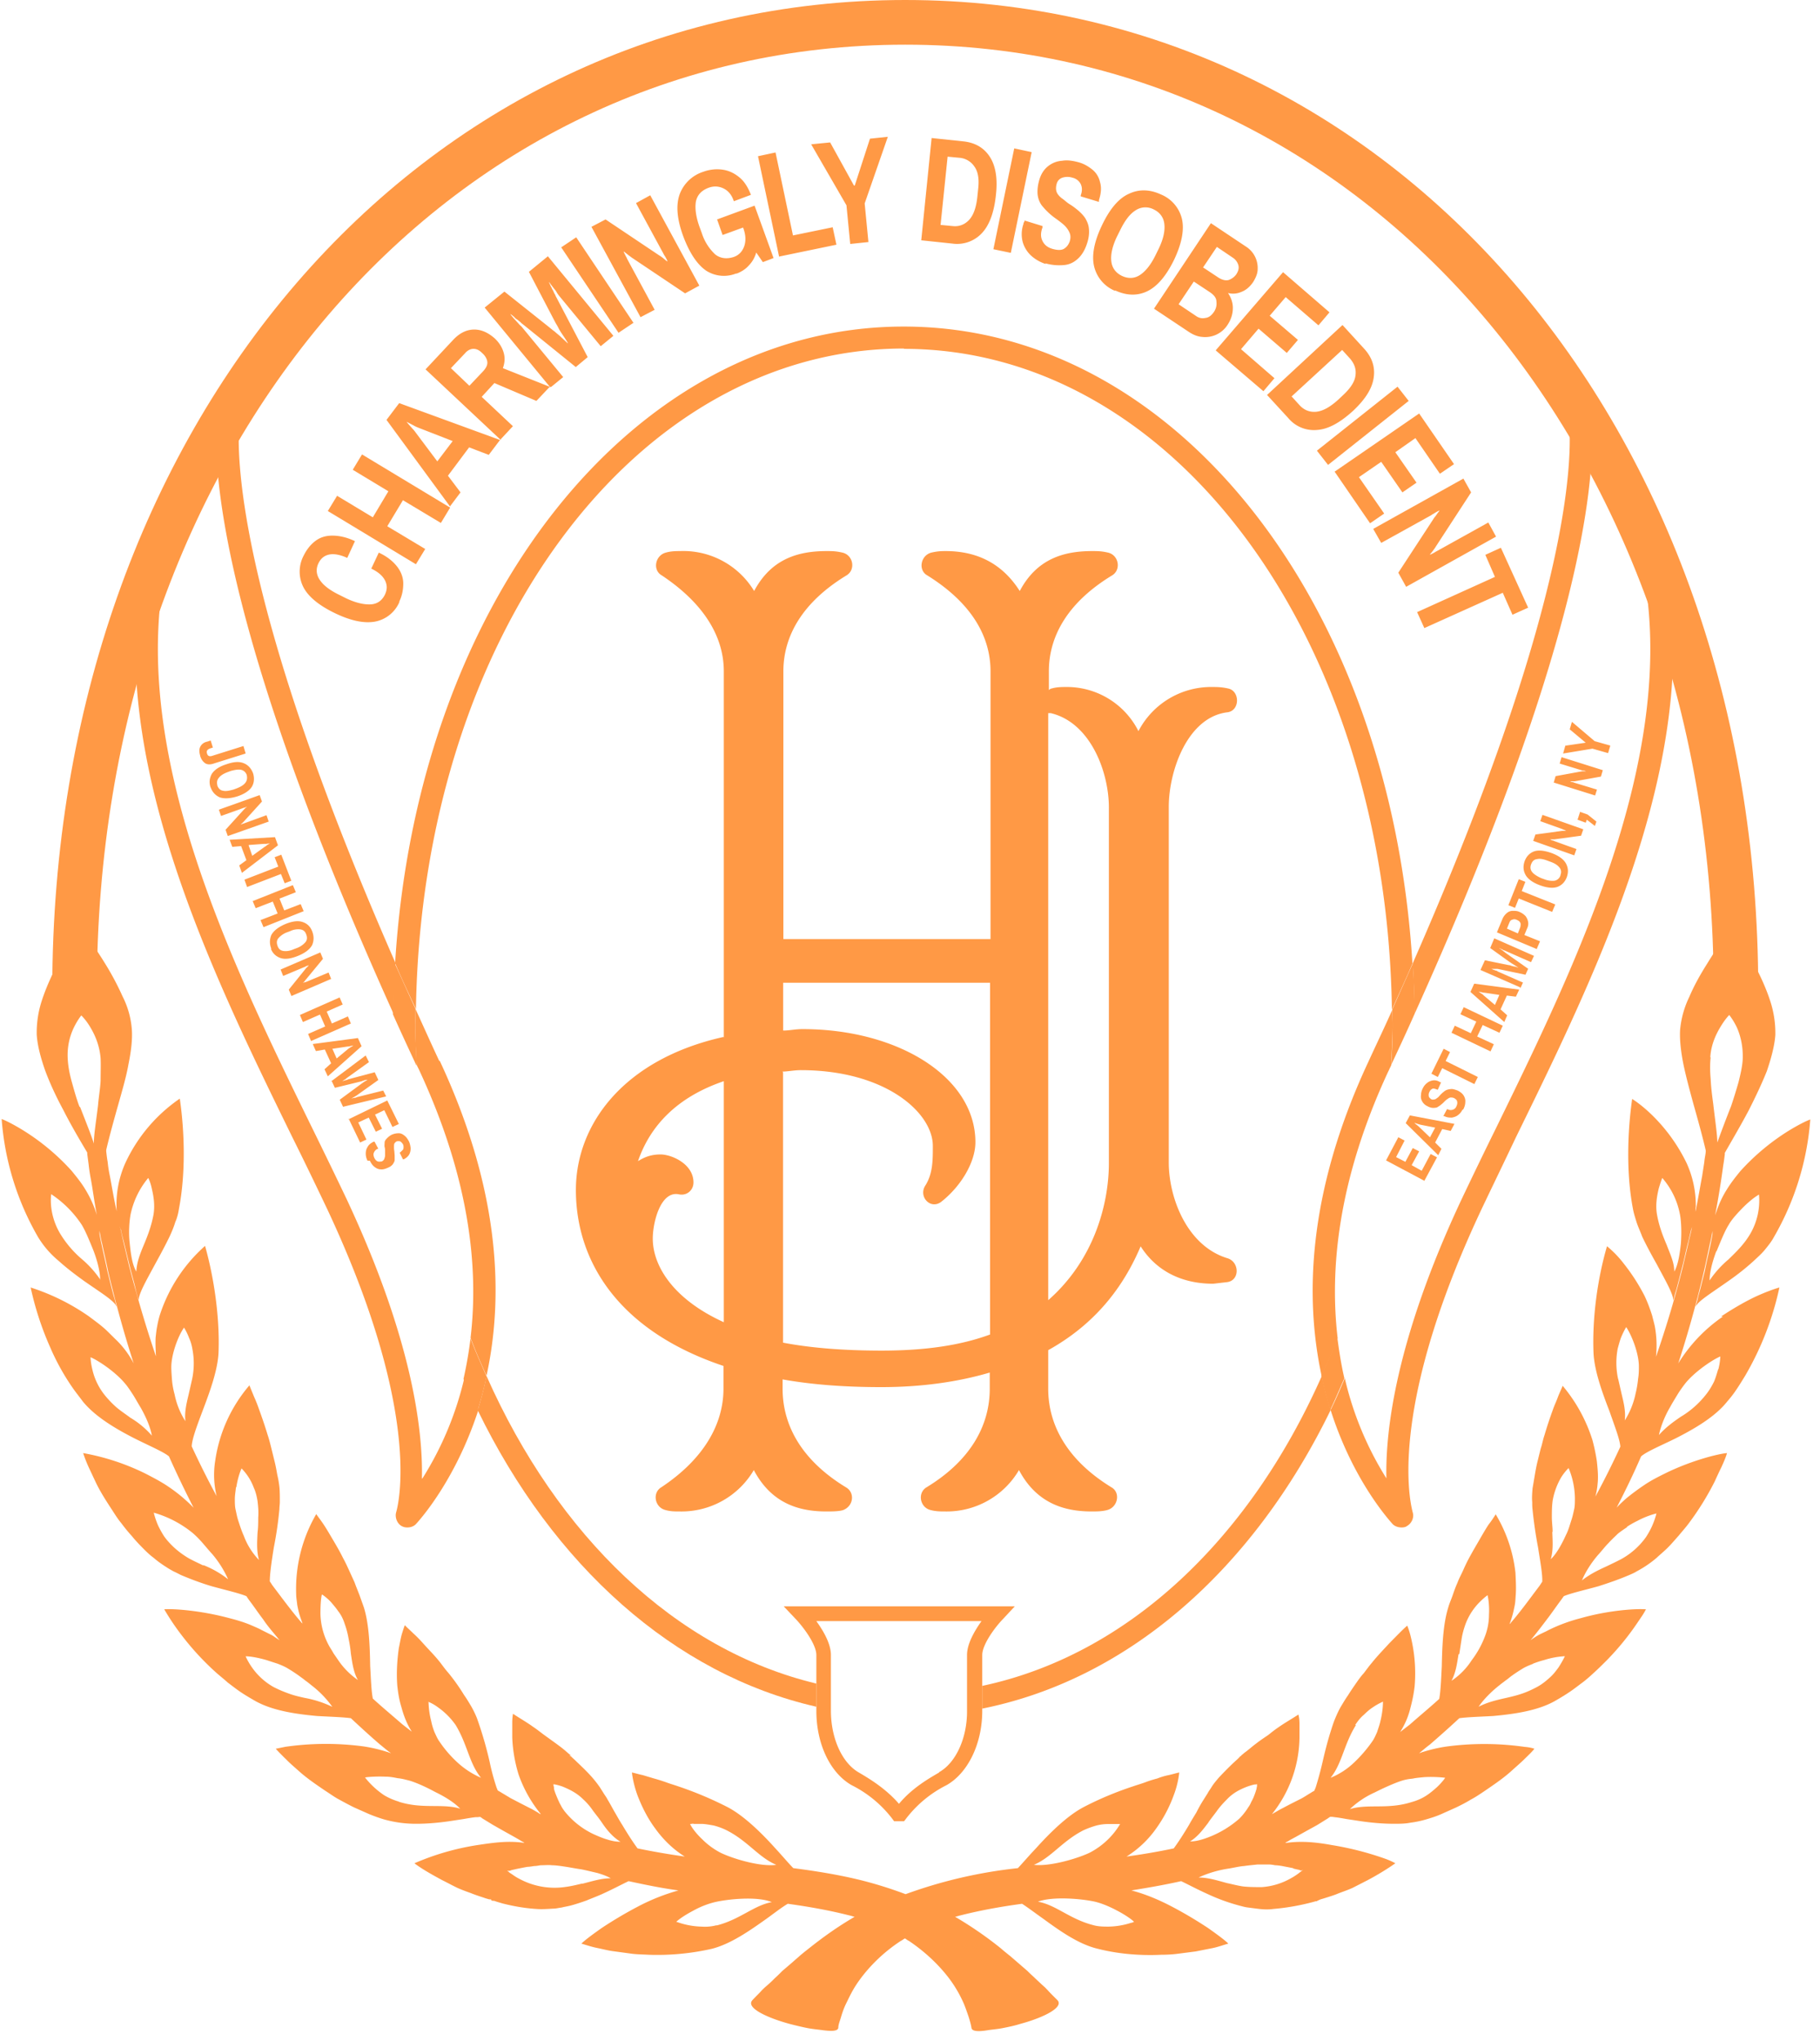 <svg width="165" height="185" viewBox="0 0 165 185" fill="none" xmlns="http://www.w3.org/2000/svg">
  <path fill-rule="evenodd" clip-rule="evenodd" d="M156.2 119.33a14.15 14.15 0 0 0-4.05 4.25 102.3 102.3 0 0 0 2.33-8.36c.2-.87.37-1.72.54-2.5.1-.4.17-.77.23-1.14v.3s-.06.4-.2 1.05c-.13.6-.33 1.45-.5 2.3-.2.8-.4 1.64-.58 2.25-.06.3-.13.57-.2.74l-.06.27c.13-.5 1.44-1.28 2.96-2.36.78-.54 1.55-1.14 2.3-1.82.36-.34.74-.67 1.04-1.04.3-.37.6-.74.8-1.12a25.02 25.02 0 0 0 3.31-10.68c-.37.13-1.11.5-1.99 1.04a20.53 20.53 0 0 0-4.35 3.64c-.44.54-.87 1.08-1.24 1.69-.38.6-.68 1.25-.91 1.92l-.14.4a80.75 80.75 0 0 0 .74-4.55c.07-.37.1-.7.14-.97v-.14c.67-1.18 1.45-2.5 2.16-3.84.6-1.18 1.18-2.4 1.65-3.57.4-1.18.7-2.3.77-3.27a9.3 9.3 0 0 0-.5-3.2c-.37-1.12-.88-2.2-1.39-3.18-1.04-1.92-2.12-3.3-2.12-3.3s-1.08 1.42-2.19 3.24c-.57.9-1.15 1.92-1.59 2.96a8.62 8.62 0 0 0-.84 2.97c-.06.91.07 2.02.3 3.17.24 1.15.58 2.4.92 3.64.4 1.42.8 2.86 1.1 4.15v.13c-.02.27-.1.57-.13.94l-.2 1.29c-.17.87-.34 1.95-.6 3.2 0-.14 0-.3.03-.44a9.25 9.25 0 0 0-.84-3.98 15.6 15.6 0 0 0-3.24-4.45c-.74-.7-1.35-1.14-1.69-1.35-.43 3.04-.54 6.75.07 9.95.07.4.2.8.34 1.25.13.4.34.84.5 1.28.4.84.88 1.72 1.32 2.5.84 1.58 1.62 2.9 1.48 3.4 0 0 0-.1.07-.27.03-.17.1-.44.2-.75.17-.6.37-1.41.58-2.22.2-.8.37-1.62.53-2.22l.24-1.02.1-.3c-.07.37-.17.78-.27 1.18-.17.78-.37 1.58-.57 2.46a97.8 97.8 0 0 1-2.43 8.13 9.68 9.68 0 0 0-.1-2.73c-.07-.34-.17-.68-.24-.98-.2-.64-.43-1.25-.7-1.82a17.65 17.65 0 0 0-1.9-2.94 9.41 9.41 0 0 0-1.5-1.55c-.85 2.9-1.36 6.5-1.22 9.75.1 1.61.8 3.54 1.45 5.22.47 1.35.94 2.56.98 3.2a79.9 79.9 0 0 1-2.26 4.52c.1-.4.17-.78.2-1.18.07-.67 0-1.35-.07-2.02-.1-.68-.24-1.32-.4-1.92a14.32 14.32 0 0 0-2.7-4.92c-.13.33-.3.67-.44 1.04-.13.37-.3.7-.44 1.11a37.5 37.5 0 0 0-.77 2.33c-.14.4-.2.8-.34 1.21l-.3 1.21c-.1.41-.17.81-.24 1.22l-.2 1.18c-.03.4-.07.8-.03 1.25 0 .23 0 .43.03.67a39.4 39.4 0 0 0 .5 3.44c.2 1.28.41 2.43.38 3.1-.1.13-.17.27-.27.4-.85 1.12-1.66 2.26-2.6 3.34 0 .04-.07.07-.1.1.1-.23.17-.47.24-.7.1-.34.16-.64.23-.98.07-.34.07-.68.1-1.01.04-.68 0-1.32-.03-1.96a13.05 13.05 0 0 0-1.79-5.3c-.2.31-.4.62-.64.92-.2.3-.4.64-.6.98-.38.67-.81 1.38-1.19 2.09-.2.37-.37.74-.53 1.1-.17.38-.38.75-.51 1.12-.17.37-.3.74-.44 1.15-.13.37-.3.74-.4 1.11-.47 1.52-.54 3.5-.58 5.33-.06 1.18-.1 2.22-.23 2.93-.88.8-1.79 1.55-2.66 2.32l-.88.68.2-.34a7.1 7.1 0 0 0 .74-1.89c.17-.64.3-1.28.37-1.92a13.93 13.93 0 0 0-.4-4.68c-.1-.37-.2-.64-.27-.81-.27.23-.54.5-.81.77l-.8.81c-.52.57-1.09 1.15-1.6 1.79-.26.3-.5.64-.73.94-.28.3-.51.64-.75.98-.23.34-.47.68-.67 1.01-.24.34-.44.68-.64 1.01-.2.34-.37.71-.54 1.12-.17.4-.3.84-.44 1.28-.27.87-.5 1.78-.7 2.66a32.04 32.04 0 0 1-.61 2.26c-.04.13-.1.23-.14.34-.1.06-.2.1-.27.16-.3.17-.6.38-.9.54l-.99.5-.97.51-.47.27-.24.14h-.07.07a11.31 11.31 0 0 0 2.5-6.91v-1.28c0-.37-.04-.64-.1-.84-.61.4-1.22.74-1.83 1.17-.3.2-.6.44-.9.68-.35.24-.75.5-1.09.77-.37.27-.7.58-1.08.85l-.27.23-.13.1.13-.06h-.06s-.27.3-.4.4c-.55.5-1.05 1.01-1.56 1.55-.23.27-.5.58-.7.91-.1.17-.24.34-.34.54l-.34.54c-.24.37-.47.78-.67 1.18-.24.4-.48.78-.68 1.15-.5.84-.98 1.58-1.38 2.12-1.42.3-2.83.54-4.28.74a9.34 9.34 0 0 0 2.7-2.56 12.38 12.38 0 0 0 1.58-3 8.3 8.3 0 0 0 .5-2.06c-.33.07-.64.17-.97.24a5.8 5.8 0 0 0-1.01.3c-.38.1-.71.2-1.08.34-.37.14-.74.24-1.11.37-1.52.5-3.1 1.15-4.56 1.92-1.45.78-3 2.3-4.24 3.68-.64.67-1.18 1.31-1.66 1.82a42.92 42.92 0 0 0-10.18 2.36 37.12 37.12 0 0 0-4.1-1.28c-1.96-.48-3.99-.81-6.08-1.08-.47-.48-1-1.12-1.65-1.82-1.25-1.39-2.8-2.9-4.25-3.68a32.74 32.74 0 0 0-4.55-1.92c-.37-.13-.74-.23-1.1-.37-.38-.13-.72-.24-1.09-.34l-1-.3c-.35-.07-.65-.17-.99-.24.04.37.17 1.15.5 2.06.35.91.85 1.99 1.6 3 .7.98 1.61 1.89 2.69 2.56-1.42-.2-2.83-.44-4.28-.74-.4-.54-.88-1.28-1.38-2.12-.24-.37-.44-.74-.68-1.15-.23-.4-.44-.8-.67-1.18-.1-.2-.24-.37-.34-.54l-.34-.54a10.6 10.6 0 0 0-.7-.9c-.48-.55-1.02-1.05-1.55-1.56l-.4-.37h-.08v-.07l.14.07-.14-.14-.27-.23c-.33-.3-.7-.57-1.07-.84l-1.08-.78c-.3-.23-.61-.47-.91-.67-.61-.44-1.22-.78-1.82-1.18-.04.2-.07.47-.07.84v1.28c.03.98.2 2.16.57 3.37a11.8 11.8 0 0 0 2.02 3.6h-.06l-.24-.16-.47-.27-.98-.5-.98-.51-.9-.54c-.1-.07-.2-.1-.28-.17-.03-.1-.1-.23-.13-.34a20.78 20.78 0 0 1-.6-2.25 34.16 34.16 0 0 0-1.15-3.95 8.5 8.5 0 0 0-.54-1.11c-.2-.34-.4-.67-.64-1.01a17.56 17.56 0 0 0-1.42-2c-.27-.3-.5-.63-.74-.94-.5-.64-1.08-1.2-1.59-1.78-.27-.3-.54-.58-.8-.81-.27-.27-.54-.5-.81-.78-.07.17-.17.48-.27.81-.1.34-.17.78-.27 1.25-.14.98-.24 2.2-.14 3.44.07.64.17 1.28.37 1.92.17.64.4 1.28.74 1.89l.2.34-.87-.68c-.88-.77-1.79-1.52-2.66-2.32-.14-.71-.17-1.76-.24-2.94-.03-1.82-.1-3.8-.57-5.32l-.4-1.12c-.14-.37-.31-.77-.44-1.14l-.51-1.12c-.17-.37-.34-.74-.54-1.1-.37-.75-.78-1.42-1.18-2.1-.2-.34-.4-.67-.6-.97-.2-.3-.44-.61-.65-.91a13.48 13.48 0 0 0-1.82 7.24c0 .34.07.68.1 1.01.07.34.14.68.24.98.07.24.17.47.24.7 0-.02-.07-.06-.1-.1-.92-1.07-1.76-2.22-2.6-3.33-.1-.13-.17-.27-.27-.4 0-.71.17-1.86.37-3.1a33.77 33.77 0 0 0 .5-3.44c0-.24.04-.44.04-.68 0-.44 0-.87-.03-1.25-.04-.4-.1-.77-.2-1.18-.07-.4-.14-.8-.24-1.2l-.3-1.22c-.1-.4-.2-.81-.34-1.22-.24-.8-.5-1.55-.78-2.32-.13-.37-.27-.74-.44-1.11l-.43-1.05a13.43 13.43 0 0 0-3.1 6.84 8.14 8.14 0 0 0 .13 3.2 80.7 80.7 0 0 1-2.26-4.51c.03-.67.47-1.85.98-3.2.64-1.69 1.35-3.61 1.45-5.23.13-3.2-.4-6.84-1.22-9.74a14.23 14.23 0 0 0-4.11 6.3c-.1.34-.17.64-.23.98-.07.34-.1.68-.14 1.01-.03.58 0 1.15.03 1.72-1-2.93-1.78-5.7-2.42-8.12l-.58-2.46c-.1-.4-.16-.78-.27-1.18 0 .1.07.2.1.3 0 0 .07.4.24 1.01l.54 2.23c.2.8.44 1.61.57 2.22.07.3.14.54.2.74.07.17.07.27.07.27-.13-.5.64-1.82 1.49-3.4.43-.78.9-1.65 1.31-2.5.2-.44.37-.84.5-1.28.18-.4.28-.84.34-1.24.61-3.2.51-6.92.07-9.95a14.43 14.43 0 0 0-4.92 5.8 9.18 9.18 0 0 0-.8 4.41c-.28-1.24-.45-2.32-.62-3.2a11 11 0 0 1-.2-1.28c-.07-.37-.1-.7-.13-.94v-.14c.3-1.28.7-2.73 1.1-4.14.35-1.25.72-2.5.92-3.64.24-1.18.37-2.26.3-3.17a7.92 7.92 0 0 0-.84-2.97 25.05 25.05 0 0 0-1.58-2.97c-1.12-1.82-2.2-3.23-2.2-3.23s-1.07 1.38-2.12 3.3c-.5.94-1.01 2.06-1.38 3.17a9.3 9.3 0 0 0-.5 3.2c.06.98.36 2.1.77 3.27.44 1.18 1.01 2.4 1.65 3.58.7 1.38 1.48 2.7 2.16 3.84v.13l.13.98c.04.37.1.81.2 1.32.17.9.3 1.98.54 3.23a10.03 10.03 0 0 0-1.05-2.33c-.36-.6-.8-1.14-1.24-1.68a20.37 20.37 0 0 0-4.35-3.64c-.87-.54-1.61-.91-1.99-1.05a25.03 25.03 0 0 0 3.3 10.7 8.54 8.54 0 0 0 1.86 2.15c.74.67 1.55 1.28 2.3 1.82 1.54 1.08 2.83 1.85 2.96 2.36 0 0 0-.1-.07-.27-.03-.17-.1-.44-.2-.74-.17-.61-.37-1.45-.57-2.26-.17-.84-.37-1.65-.5-2.3-.14-.6-.21-1.04-.21-1.04v-.3c.07.37.13.77.24 1.18.16.77.37 1.62.54 2.5.6 2.49 1.34 5.32 2.32 8.35a8.37 8.37 0 0 0-1.68-2.22l-.75-.74c-.5-.48-1.07-.88-1.61-1.29a19.76 19.76 0 0 0-5.3-2.63c.37 1.72.95 3.58 1.76 5.4a20.95 20.95 0 0 0 2.12 3.8c.27.38.57.75.84 1.12 1.15 1.42 3.07 2.53 4.72 3.37 1.42.71 2.63 1.22 3.1 1.62a95.96 95.96 0 0 0 2.23 4.65 14.37 14.37 0 0 0-2.56-2.09c-.58-.37-1.22-.7-1.82-1.01a21.07 21.07 0 0 0-5.63-1.85c.13.4.3.84.5 1.28l.6 1.28c.41.88.95 1.72 1.5 2.56.26.4.53.84.84 1.21.3.4.6.78.94 1.15.3.37.64.74.98 1.08.33.34.67.67 1.04.94.34.3.74.58 1.15.84.2.14.4.24.64.38.23.1.47.23.67.33.95.4 1.89.75 2.8 1.02 1.35.37 2.5.63 3.14.9l.23.34c.44.57.84 1.18 1.28 1.75.4.61.88 1.15 1.35 1.72.03.07.1.1.14.17-.24-.13-.44-.3-.68-.44l-.94-.47c-.3-.17-.64-.3-.95-.44-.64-.27-1.31-.47-1.98-.64-2.6-.7-5.1-.87-5.9-.8a22.67 22.67 0 0 0 1.58 2.35 24.6 24.6 0 0 0 3.03 3.3c.37.34.78.65 1.15.99.4.3.78.6 1.18.87.4.27.8.5 1.21.74 1.62.95 3.85 1.25 5.7 1.42 1.25.07 2.36.1 3.07.2.87.81 1.75 1.62 2.66 2.4.34.27.64.54.98.77-.14-.03-.27-.1-.4-.13a13.9 13.9 0 0 0-2.06-.48 25.87 25.87 0 0 0-7.11.03l-.88.18c.3.33.64.67.98 1 .33.34.7.65 1.08.99.74.67 1.58 1.24 2.42 1.81.44.28.84.58 1.28.81.44.24.88.48 1.35.71l1.35.6c.44.18.91.35 1.35.48a10.65 10.65 0 0 0 2.93.4c1.01 0 2.06-.1 2.97-.23l1.31-.2c.4-.07.81-.14 1.11-.17.14 0 .27 0 .38-.03.06.03.13.06.2.13l.98.6.97.55.95.53.47.27.23.14.14.07.1.06h-.1c-1.45-.2-2.76 0-4.11.2a23.25 23.25 0 0 0-5.77 1.66c.71.54 1.62 1.04 2.5 1.52.47.23.9.47 1.38.7.44.2.84.34 1.28.5.44.18.88.31 1.28.45l.34.1h.17v.07l.13.06h.14c.27.1.54.17.77.24 1.05.27 2.1.44 3.07.5.5.04 1.01 0 1.52-.03.27 0 .5-.07.77-.1.27-.07.5-.1.78-.17.5-.13 1-.3 1.48-.47.47-.2.94-.37 1.38-.57.98-.44 1.79-.88 2.43-1.18 1.52.33 3.03.64 4.52.84a18.5 18.5 0 0 0-3.71 1.48 37.48 37.48 0 0 0-3.24 1.92c-.87.61-1.55 1.12-1.85 1.42.47.14.94.3 1.45.4.5.1 1 .24 1.52.3l1.55.21c.5.07 1.04.07 1.55.1a22.3 22.3 0 0 0 5.76-.54c1.72-.44 3.44-1.65 4.92-2.7.74-.53 1.38-1.04 1.96-1.38 1.95.27 3.84.61 5.56 1.05.17.03.34.1.5.13-1.68.98-3 1.96-4.1 2.83-.34.27-.65.51-.92.75l-.8.7-.75.64c-.23.24-.44.44-.67.65-.2.2-.4.4-.6.57l-.31.27-.24.23c-.3.34-.6.61-.87.91-.65.68 1.28 1.59 3.37 2.16.54.14 1.08.27 1.58.37.5.1 1.01.14 1.42.2.8.1 1.38.1 1.41-.23 0-.27.14-.6.24-.94.1-.34.23-.75.44-1.19.2-.4.4-.84.67-1.31.27-.47.6-.94 1.01-1.45a14.5 14.5 0 0 1 3.3-2.97c.14-.06.24-.16.38-.23.13.07.23.17.37.23 1.41.95 2.5 2 3.3 2.97a11.34 11.34 0 0 1 1.69 2.76c.16.4.3.81.43 1.19.1.33.2.67.24.94.03.34.6.37 1.42.24.4-.07.9-.1 1.41-.2.5-.1 1.05-.21 1.59-.38 2.12-.57 4-1.51 3.37-2.16-.27-.27-.58-.57-.88-.9l-.23-.24-.3-.27-.61-.57c-.2-.2-.44-.4-.68-.65l-.74-.64-.81-.7c-.3-.24-.6-.48-.91-.75a34.2 34.2 0 0 0-4.11-2.83c.17-.03.33-.1.5-.13 1.72-.44 3.58-.78 5.57-1.05.53.34 1.2.85 1.95 1.38 1.48 1.08 3.2 2.3 4.92 2.7 1.72.44 3.71.64 5.77.54.5 0 1.04-.03 1.55-.1l1.55-.2 1.52-.3c.5-.1.97-.28 1.44-.41-.3-.3-.97-.8-1.85-1.42-.91-.6-2.02-1.28-3.24-1.92-1.14-.6-2.39-1.14-3.7-1.48 1.48-.24 3-.5 4.51-.84.64.3 1.45.74 2.43 1.18a17.33 17.33 0 0 0 2.87 1.04c.27.07.5.14.77.17l.78.1c.5.07 1.04.1 1.51.03a20.7 20.7 0 0 0 3.85-.7h.1l.03-.04s-.13.07.14-.06l.16-.07.34-.1c.44-.14.88-.27 1.28-.44.44-.17.84-.3 1.28-.5l1.39-.71c.9-.48 1.78-1.02 2.49-1.52-.17-.1-.47-.24-.8-.37a27.7 27.7 0 0 0-4.95-1.28c-1.33-.24-2.68-.4-4.13-.2h-.1l.1-.07.14-.07.23-.14.48-.26.97-.54.98-.54.98-.61s.13-.1.2-.13c.14 0 .24 0 .37.03.34.03.71.1 1.11.17l1.32.2c.9.13 1.95.23 2.97.23.5 0 1 0 1.51-.1.47-.06.95-.16 1.42-.3.44-.13.9-.27 1.35-.47l1.34-.6c.44-.21.91-.45 1.35-.72.44-.23.88-.53 1.28-.8.85-.58 1.69-1.15 2.43-1.82.37-.34.74-.65 1.08-.98.34-.34.68-.64.98-1.01-.2-.07-.5-.14-.88-.17a25.87 25.87 0 0 0-7.11-.03c-.68.1-1.38.26-2.06.47-.13.03-.27.1-.4.13.34-.27.64-.54.97-.78.92-.8 1.8-1.58 2.67-2.39.7-.1 1.78-.13 3.07-.2 1.85-.17 4.1-.47 5.7-1.42.4-.23.8-.47 1.2-.74.41-.27.78-.57 1.19-.87.4-.3.77-.64 1.14-.98.37-.34.74-.71 1.08-1.05a24.1 24.1 0 0 0 2.8-3.44c.27-.4.54-.77.74-1.17-.8-.07-3.3.06-5.9.8a15 15 0 0 0-2.93 1.08c-.3.17-.64.3-.94.47-.24.14-.44.27-.68.44.03-.06.1-.1.14-.17.47-.57.9-1.14 1.34-1.72.44-.57.85-1.18 1.28-1.75l.24-.34c.64-.27 1.79-.53 3.14-.9.87-.28 1.85-.61 2.8-1.02.23-.1.47-.2.67-.33a10.06 10.06 0 0 0 1.79-1.21c.33-.31.7-.61 1.04-.95.34-.34.64-.7.98-1.08.3-.37.64-.74.94-1.15a25.33 25.33 0 0 0 2.33-3.77c.2-.44.4-.88.6-1.28.2-.44.38-.84.51-1.28-.78.06-3.24.67-5.63 1.85-.6.3-1.21.6-1.82 1.01-.6.4-1.15.81-1.69 1.25-.3.27-.6.54-.87.84.8-1.55 1.55-3.1 2.22-4.65.5-.44 1.72-.94 3.1-1.62 1.66-.84 3.61-1.95 4.72-3.37.3-.34.58-.7.85-1.11.27-.4.5-.78.77-1.22a27.16 27.16 0 0 0 3.1-7.99c-.37.1-1.18.38-2.12.81-.94.44-2.06 1.08-3.17 1.82m-.4-5.93c.37-.9.74-1.82 1.08-2.36.3-.54.84-1.11 1.34-1.62.5-.5 1.05-.94 1.42-1.14a6.03 6.03 0 0 1-.8 3.57c-.58.98-1.3 1.65-1.96 2.3a9.23 9.23 0 0 0-1.72 1.91c0-.74.26-1.71.6-2.63l.04-.03Zm-.58-17.53c.07-1.21.54-2.16.95-2.83.4-.67.77-1.04.77-1.04s.34.4.68 1.1c.33.72.6 1.76.54 2.97-.04.61-.2 1.32-.38 2.03-.2.7-.43 1.45-.67 2.16a118.5 118.5 0 0 0-1.25 3.3c0-.71-.2-2.02-.37-3.5-.1-.75-.2-1.5-.23-2.23-.07-.74-.07-1.42 0-2.03l-.04.07Zm-2.66 16.82c-.1.95-.24 1.92-.6 2.57 0-.85-.38-1.59-.68-2.4-.34-.8-.68-1.65-.88-2.73-.17-.9 0-1.75.14-2.36.17-.6.33-1 .33-1a7 7 0 0 1 1.62 3.4c.1.6.14 1.55.07 2.49v.03Zm-140.57-2.52a7.58 7.58 0 0 1 1.62-3.4s.2.36.33 1c.14.6.3 1.45.14 2.36-.2 1.05-.54 1.92-.88 2.73-.34.81-.64 1.59-.67 2.4-.37-.61-.5-1.59-.6-2.57-.11-.94-.04-1.92.06-2.5v-.02Zm-2.7 5.86a9.22 9.22 0 0 0-1.72-1.92 9.56 9.56 0 0 1-1.95-2.3 6.04 6.04 0 0 1-.81-2.42c-.07-.67 0-1.15 0-1.15A9.84 9.84 0 0 1 7.4 111c.34.55.71 1.46 1.08 2.37.34.9.6 1.89.6 2.63l.04.03ZM7.2 100.3c-.27-.71-.47-1.45-.67-2.16-.2-.7-.34-1.41-.38-2.02-.1-1.25.2-2.26.54-2.97.34-.7.68-1.11.68-1.11s.4.37.8 1.04c.41.68.85 1.62.95 2.84.03.6 0 1.28 0 2.02-.03.7-.17 1.48-.23 2.22-.17 1.45-.4 2.8-.38 3.5-.2-.67-.7-1.91-1.24-3.3l-.07-.06Zm9.47 20.02s.24.34.47.95c.14.3.24.64.3 1a6.9 6.9 0 0 1-.03 2.77l-.3 1.32c-.2.84-.4 1.65-.3 2.46a7.01 7.01 0 0 1-.98-2.43 7.1 7.1 0 0 1-.24-1.35c-.03-.44-.06-.8-.06-1.11 0-1.21.64-2.87 1.14-3.57v-.04Zm-4.92 8.13c-.37-.27-.77-.54-1.15-.85a9.11 9.11 0 0 1-1.1-1.14 5.71 5.71 0 0 1-1.12-2.3c-.17-.67-.17-1.14-.17-1.14.84.37 2.33 1.41 3.14 2.4.2.23.43.57.67.94.24.37.47.8.74 1.24.5.88.88 1.79 1.01 2.53a8 8 0 0 0-1.99-1.65l-.03-.03Zm9.68 6.33c.1-.67.3-1.31.47-1.68a4.96 4.96 0 0 1 1.11 1.75c.17.37.27.78.34 1.22.06.5.1 1 .06 1.48 0 .47 0 .9-.06 1.35-.04.84-.1 1.68.13 2.5a6.28 6.28 0 0 1-1.38-2.2c-.2-.44-.34-.88-.47-1.28-.14-.4-.2-.78-.27-1.08-.07-.3-.07-.64-.07-.98 0-.33.07-.7.1-1.04l.04-.04Zm-3 7.12c-.4-.2-.85-.4-1.29-.64a7.91 7.91 0 0 1-1.31-.95c-.37-.34-.7-.7-.94-1.04a8.28 8.28 0 0 1-.58-1.05c-.27-.64-.37-1.11-.37-1.11a9.86 9.86 0 0 1 3.5 1.82c.24.2.55.5.85.84.3.34.6.71.94 1.08a9.44 9.44 0 0 1 1.45 2.3 8.73 8.73 0 0 0-2.25-1.29v.04Zm10.82 2.66s.37.24.77.67c.2.24.44.51.64.81.24.3.44.68.58 1.12a8 8 0 0 1 .37 1.41c.1.47.16.88.2 1.32.13.84.23 1.68.64 2.39a6.83 6.83 0 0 1-1.82-1.85l-.4-.58c-.1-.2-.24-.4-.34-.57a6.32 6.32 0 0 1-.84-3c0-.67.03-1.35.13-1.75l.07.03Zm-1.62 9.34c-.44-.1-.91-.2-1.38-.37-.48-.17-.98-.37-1.49-.64a5.94 5.94 0 0 1-1.92-1.76c-.4-.57-.57-1-.57-1 .47 0 1.14.13 1.85.33l1.05.34c.33.13.67.27.94.44.27.16.6.37.98.64.17.13.37.26.57.43.2.14.4.3.57.44a9.2 9.2 0 0 1 1.9 1.96 9.8 9.8 0 0 0-2.5-.81Zm11.16.34s.4.13.9.5a6.6 6.6 0 0 1 1.62 1.62c1.08 1.78 1.22 3.47 2.3 4.78a7.65 7.65 0 0 1-2.16-1.41 10.6 10.6 0 0 1-1.62-1.89c-.17-.23-.3-.54-.44-.84a5.77 5.77 0 0 1-.3-1.01 7.64 7.64 0 0 1-.24-1.75h-.06Zm-2.63 9.06a5.76 5.76 0 0 1-1.32-.57 7.52 7.52 0 0 1-1.75-1.62c.44-.07 1.15-.1 1.89-.07.37 0 .74.07 1.08.14.37.03.7.13 1 .2.61.17 1.52.57 2.4 1.05.91.44 1.75.97 2.26 1.51-1.65-.5-3.4.07-5.6-.64h.04Zm14.05-1.55-.1-.03h.07a4.63 4.63 0 0 1 .88.24c.54.23 1.21.53 1.82 1.14.37.34.64.67.9 1.05.28.37.55.7.78 1.04.47.7.98 1.31 1.69 1.75-.34 0-.74-.06-1.18-.2-.44-.13-.84-.3-1.28-.5a7.4 7.4 0 0 1-2.6-2.06c-.1-.14-.2-.27-.27-.4-.07-.14-.17-.3-.23-.44-.14-.3-.27-.61-.37-.88-.04-.13-.1-.27-.1-.4 0-.07 0-.14-.04-.17v-.14s-.1-.03.07.04l-.04-.04Zm2.6 8.97c-.44.1-.94.23-1.45.3a6.72 6.72 0 0 1-4.31-.74c-.34-.17-.58-.37-.75-.47-.1-.07-.16-.1-.2-.17 0 0-.03 0-.07-.03l-.1-.07c.17.1.04 0 .1.03h.14c.07 0 .13-.03.2-.06l.44-.1c.34-.07.67-.14 1.04-.2.17 0 .38-.04.58-.07.2 0 .37-.04.57-.07.37 0 .74-.04 1.05 0 .33 0 .74.06 1.2.13.48.07.95.17 1.46.24.5.1 1.01.23 1.45.33.47.14.87.28 1.21.48-.87 0-1.68.27-2.6.5l.04-.03Zm10.05-5.4h.74c.3 0 .67.07 1.08.14.4.1.8.24 1.2.44 1.93.98 2.9 2.46 4.5 3.13-1.46.2-3.98-.57-5.06-1.1a6.72 6.72 0 0 1-1.66-1.22c-.5-.47-.9-.98-1.1-1.38 0 0 .1 0 .3-.04v.03Zm2.12 9.18c-.47.13-.94.16-1.38.13a6.98 6.98 0 0 1-1.99-.34l-.3-.1c.33-.3.9-.67 1.55-1.01a7.84 7.84 0 0 1 1.95-.77c1.21-.28 3.84-.55 5.16 0-1.65.3-2.87 1.58-5.02 2.12l.03-.03Zm33.24-8.6c.44-.2.84-.34 1.21-.44.4-.1.74-.13 1.08-.13h1.04a6.93 6.93 0 0 1-2.76 2.6c-1.11.53-3.6 1.27-5.06 1.1 1.59-.67 2.57-2.15 4.49-3.13Zm4.58 8.3s-.1.06-.3.1a7.02 7.02 0 0 1-1.99.33c-.44 0-.91 0-1.38-.13-2.16-.55-3.37-1.83-5.03-2.13 1.32-.5 3.95-.27 5.16 0 .6.14 1.32.44 1.96.78.64.33 1.21.7 1.55 1l.03.04Zm6.74-9c.24-.35.51-.68.78-1.05.27-.38.57-.71.91-1.05.6-.64 1.28-.94 1.82-1.15.27-.1.5-.16.67-.2.07 0 .14 0 .2-.03h.07l-.1.03c.17-.1.04 0 .07-.03v.13c0 .07 0 .1-.03.17 0 .14-.07.27-.1.4-.1.28-.2.58-.38.88-.06.14-.13.3-.23.44s-.17.27-.27.4c-.2.28-.4.51-.6.71a9.24 9.24 0 0 1-3.27 1.85c-.45.14-.82.21-1.19.21.71-.44 1.18-1.08 1.69-1.75l-.04.03Zm7.72 4.17.44.1c.07 0 .14.04.2.07h.14l.1-.03h-.1v.06l-.07.04a5.7 5.7 0 0 1-.94.64 6.2 6.2 0 0 1-2.63.8c-.6 0-1.15 0-1.69-.06-.5-.07-.97-.2-1.45-.3-.9-.24-1.72-.51-2.6-.51a10 10 0 0 1 2.66-.8c.52-.08 1.02-.21 1.46-.24.47-.07.88-.1 1.21-.14h1.05c.2 0 .37.03.57.07.2 0 .37.03.58.06l1.04.2.03.04Zm5.6-13.01c.24-.37.5-.7.8-.94.28-.28.55-.51.82-.68.5-.34.9-.5.9-.5 0 .43-.06 1.07-.23 1.75-.07.34-.2.67-.3 1-.14.31-.27.62-.44.85-.34.5-.94 1.25-1.62 1.89a6.76 6.76 0 0 1-2.16 1.41c1.05-1.3 1.19-3 2.3-4.78h-.07Zm6.27 4.72c.7-.04 1.42 0 1.89.06 0 0-.27.41-.78.88-.27.24-.57.5-.94.74s-.81.44-1.32.58c-2.19.7-3.94.13-5.6.64a7.98 7.98 0 0 1 2.27-1.52c.87-.44 1.78-.84 2.39-1.04.3-.1.64-.17 1.01-.2.37-.08.7-.1 1.08-.14Zm3.17-11.16.2-1.31c.07-.48.2-.95.37-1.42a5.6 5.6 0 0 1 1.22-1.92c.43-.44.77-.68.77-.68.1.4.17 1.08.13 1.76a5.45 5.45 0 0 1-.37 1.98 8.61 8.61 0 0 1-1.2 2.16 6.37 6.37 0 0 1-1.83 1.86c.4-.75.5-1.55.64-2.4l.07-.03Zm6.67.88a9.4 9.4 0 0 1 1.05-.34 7.5 7.5 0 0 1 1.85-.34s-.2.44-.57 1.01c-.2.27-.44.61-.78.91-.33.3-.7.61-1.14.85-.5.27-1.01.5-1.45.64-.47.16-.95.27-1.38.37-.91.2-1.72.4-2.5.8.4-.6 1.11-1.34 1.89-1.95.2-.17.4-.3.57-.44.2-.13.37-.3.58-.44.37-.27.7-.47.97-.64.27-.16.61-.3.95-.43h-.04Zm1.79-11.94c0-.44-.07-.87-.07-1.35 0-.47 0-.94.07-1.48a6.32 6.32 0 0 1 .8-2.16c.35-.54.65-.8.65-.8a7.33 7.33 0 0 1 .57 2.72c0 .34 0 .68-.06.98-.07.3-.14.68-.28 1.08-.13.4-.26.88-.47 1.28-.4.88-.87 1.72-1.38 2.2.24-.81.17-1.62.14-2.5l.03.03Zm6.74-.47c.3-.2.6-.37.95-.54a7.68 7.68 0 0 1 1.72-.67s-.1.47-.38 1.11c-.13.3-.33.67-.57 1.04a6.78 6.78 0 0 1-2.26 2c-.44.23-.87.43-1.28.63-.84.38-1.58.75-2.26 1.29.27-.68.81-1.56 1.45-2.3.34-.37.64-.77.95-1.08.3-.33.6-.6.84-.84.24-.2.54-.4.84-.6v-.04Zm-.8-13.38a6.9 6.9 0 0 1-.04-2.77c.1-.37.2-.74.3-1 .24-.58.47-.95.47-.95.48.7 1.15 2.36 1.15 3.57 0 .3 0 .68-.07 1.11a9.5 9.5 0 0 1-.23 1.35 7.31 7.31 0 0 1-.98 2.43c.1-.84-.1-1.62-.3-2.46l-.3-1.32v.04Zm9.06-.88c-.1.34-.2.7-.37 1.11-.2.4-.44.81-.74 1.18a8.3 8.3 0 0 1-2.26 1.99c-.74.5-1.42 1.01-1.99 1.66.14-.71.5-1.66 1.01-2.53.24-.44.5-.85.74-1.25.24-.37.48-.7.68-.95.8-.97 2.29-2.02 3.13-2.39 0 0 0 .47-.17 1.15l-.03.03Z" fill="#FF9945"/>
  <path d="M159.4 89.7h-4.04c0-48.84-31.52-85.65-73.29-85.65-41.77 0-73.29 36.8-73.29 85.65H4.74C4.74 38.56 37.98 0 82.07 0c44.1 0 77.33 38.56 77.33 89.7Z" fill="#FF9945"/>
  <path d="M65.62 94.05v-33.2c0-3.15-1.81-6.16-5.63-8.7-.84-.47-.6-1.8.37-2.06.47-.14.97-.14 1.3-.14a7.5 7.5 0 0 1 6.71 3.62c1.54-2.9 3.96-3.62 6.57-3.62.47 0 .84 0 1.44.14.98.23 1.21 1.55.37 2.06-3.95 2.4-5.73 5.45-5.73 8.7v24.27H89.8V60.85c0-3.25-1.81-6.26-5.74-8.7-.84-.47-.6-1.8.37-2.06.6-.14.97-.14 1.3-.14 2.66 0 5.04.98 6.72 3.62 1.54-2.9 3.95-3.62 6.57-3.62.47 0 .84 0 1.44.14.97.23 1.2 1.55.37 2.06-3.96 2.4-5.74 5.45-5.74 8.7v1.7s.14-.14.24-.14c.47-.14.97-.14 1.3-.14a7.26 7.26 0 0 1 6.58 4 7.43 7.43 0 0 1 6.7-4c.38 0 .84 0 1.45.14 1.07.23 1.07 2.06-.14 2.16-3.58.48-5.26 5.32-5.26 8.57v32.22c0 3.25 1.68 7.61 5.36 8.7 1.08.37 1.08 2.06-.13 2.16l-1.2.14c-2.62 0-5.04-.98-6.58-3.39-1.54 3.63-4.06 7.01-8.38 9.41v3.49c0 3.38 1.8 6.53 5.73 8.94.84.47.6 1.79-.37 2.06-.47.13-.97.13-1.44.13-2.61 0-5.03-.84-6.57-3.75a7.6 7.6 0 0 1-6.7 3.75c-.38 0-.85 0-1.32-.13-.97-.24-1.2-1.56-.36-2.06 3.95-2.4 5.73-5.56 5.73-8.94v-1.46c-2.88.85-6.2 1.32-9.83 1.32-3.35 0-6.33-.23-8.95-.7v.84c0 3.38 1.78 6.53 5.74 8.94.83.47.7 1.69-.24 2.06-.37.13-1.07.13-1.54.13-2.65 0-5.03-.84-6.57-3.75a7.6 7.6 0 0 1-6.71 3.75c-.47 0-.84 0-1.3-.13-.98-.24-1.21-1.56-.38-2.06 3.83-2.54 5.64-5.7 5.64-8.94v-2.06c-9.7-3.25-13.38-9.65-13.38-15.95 0-5.92 4.29-11.84 13.38-13.87l.03.06Zm0 25.83V98c-4.3 1.46-6.7 4.1-7.78 7.25.6-.38 1.2-.61 2.05-.61.97 0 2.98.84 2.98 2.54 0 .7-.6 1.22-1.3 1.08-1.68-.37-2.39 2.54-2.39 4 0 2.53 1.91 5.54 6.47 7.6h-.03Zm5.37-22.68v24.5c2.51.48 5.5.72 8.95.72 3.96 0 7.17-.48 9.82-1.46V89.08H71v4.33c.6 0 1.07-.13 1.77-.13 8.62 0 15.66 4.33 15.66 10.25 0 1.8-1.3 4-3.12 5.42-.97.7-2.04-.48-1.44-1.46.7-1.08.7-2.3.7-3.62 0-3.01-4.29-6.87-11.97-6.87-.6 0-1.2.13-1.67.13l.07.07Zm24.04-32.6v53.25c4.29-3.76 5.5-8.94 5.5-12.42V73.2c0-3.25-1.68-7.71-5.27-8.56h-.23v-.03ZM36.22 54.54a3.01 3.01 0 0 1-2.15 1.79c-.98.2-2.2-.03-3.68-.74s-2.46-1.52-2.9-2.4a3.1 3.1 0 0 1 .04-2.83c.27-.54.6-.97 1.04-1.31.44-.34.95-.5 1.55-.5.61 0 1.28.13 2.06.5l-.7 1.52c-.65-.3-1.22-.4-1.66-.3-.44.1-.74.36-.94.77-.27.54-.2 1.08.13 1.55.34.5.94.94 1.79 1.35l.6.3c.85.4 1.59.57 2.2.54.6-.03 1.04-.34 1.31-.91.2-.44.2-.84 0-1.25-.2-.4-.6-.77-1.25-1.08l.68-1.45c.74.34 1.28.78 1.65 1.25.37.47.57 1.01.57 1.55s-.1 1.11-.37 1.65h.03ZM37.7 51.14l-7.98-4.82.84-1.38 3.24 1.95 1.41-2.36-3.23-1.95.84-1.39 7.99 4.82-.84 1.39-3.44-2.06-1.42 2.36 3.44 2.06-.84 1.38ZM40.8 45.91l-5.76-7.85 1.15-1.52 9.14 3.34-1.02 1.35-1.78-.68-1.92 2.57 1.14 1.51-.94 1.25v.03Zm-1.17-4.07 1.41-1.86-3.03-1.18s-.34-.13-.5-.23l-.65-.34c.2.27.38.44.51.6.14.14.24.27.34.41l1.95 2.6h-.03ZM45.4 39.88l-6.82-6.4 2.5-2.67c.6-.64 1.24-.94 1.92-.94.67 0 1.28.3 1.85.8.4.38.68.82.81 1.29.14.47.1.94-.07 1.41l4.25 1.69-1.21 1.28-3.81-1.62-1.15 1.25 2.83 2.66-1.1 1.18v.07Zm-2.84-4.92 1.25-1.32c.27-.3.4-.57.37-.84-.03-.27-.2-.57-.47-.8-.24-.25-.5-.38-.78-.38-.27 0-.54.13-.77.4l-1.28 1.35L42.59 35l-.03-.03ZM49.88 35.1l-5.94-7.22 1.79-1.45 4.11 3.27s.27.23.47.37c.17.17.37.3.54.47l.61.57h.03c-.16-.3-.33-.53-.47-.74-.13-.2-.27-.4-.37-.6-.1-.2-.2-.37-.27-.48l-2.43-4.65 1.72-1.41 5.94 7.21-1.15.94-3.78-4.58s-.16-.2-.23-.34c-.07-.13-.2-.27-.3-.4-.1-.14-.24-.3-.34-.47h-.04l.17.37c.07.1.1.23.17.33s.1.24.17.34c.07.1.1.24.17.34l2.83 5.4-1.08.9-4.75-3.84s-.2-.14-.27-.24c-.1-.06-.2-.17-.3-.23a.9.9 0 0 1-.27-.24c-.1-.07-.2-.17-.3-.23h-.04c.17.2.3.37.4.47l.34.37c.1.13.2.2.27.27l3.78 4.58-1.08.88-.1.03ZM56.08 30.17l-5.2-7.75 1.36-.91 5.19 7.75-1.35.9ZM58.07 28.75l-4.45-8.19 1.28-.67 4.82 3.23s.17.1.3.2c.14.1.27.24.48.38v-.07c-.1-.2-.17-.34-.24-.44-.07-.1-.1-.17-.13-.23l-2.47-4.55 1.29-.71 4.45 8.19-1.29.7-4.82-3.23-.27-.2-.47-.37v.06l.2.4c.07.11.1.21.14.28l2.46 4.55-1.28.67ZM66.76 24.78a2.98 2.98 0 0 1-2.73-.24c-.8-.54-1.51-1.58-2.09-3.13-.57-1.56-.67-2.8-.33-3.78a3.37 3.37 0 0 1 2.15-2.06c.54-.2 1.12-.27 1.69-.2.57.07 1.08.3 1.55.68.47.37.8.9 1.08 1.61l-1.55.58c-.2-.61-.54-.98-.98-1.18-.44-.2-.88-.2-1.31-.04-.64.24-1.02.64-1.15 1.25-.1.6 0 1.35.3 2.22l.24.65a4.5 4.5 0 0 0 1.21 1.92c.47.37 1.05.44 1.69.23.47-.17.77-.5.94-.97.17-.51.14-1.05-.1-1.69l-.24-.6.88.36-2.5.91-.5-1.41 3.4-1.25 1.72 4.75-.97.37-.6-.87c-.14.47-.35.84-.68 1.18-.3.34-.68.57-1.12.74v-.03ZM70.64 23.3l-1.92-9.14 1.59-.34 1.58 7.52 3.6-.74.34 1.58-5.22 1.08.03.03ZM77.08 22.11l-.34-3.5-3.2-5.53 1.72-.17 2.16 3.91h.07l1.38-4.25 1.62-.17-2.1 6.04.34 3.5-1.62.17h-.03ZM83.52 21.78l.94-9.27 2.83.3c1.08.1 1.9.57 2.43 1.38.54.81.74 1.99.57 3.47-.16 1.59-.6 2.77-1.28 3.48a3.07 3.07 0 0 1-2.66.94l-2.83-.3Zm1.79-1.39 1.04.1c.6.07 1.11-.13 1.52-.57.4-.44.64-1.14.74-2.12l.07-.68c.1-.87 0-1.55-.34-2.02a1.8 1.8 0 0 0-1.38-.8l-1.05-.1-.64 6.2h.04ZM90.06 22.59l1.89-9.14 1.58.34-1.89 9.13-1.58-.33ZM94.81 23.93a3.6 3.6 0 0 1-1.31-.74 2.7 2.7 0 0 1-.78-1.25 2.8 2.8 0 0 1 .07-1.65c0-.07 0-.1.07-.17l.03-.13 1.62.5v.07c0 .04 0 .1-.03.14-.14.44-.14.8.03 1.14.17.34.44.58.88.71.47.14.84.14 1.07 0 .27-.17.4-.37.51-.64.1-.3.1-.57 0-.8-.1-.24-.24-.45-.44-.65s-.44-.37-.7-.57a6.09 6.09 0 0 1-1.42-1.32 2.1 2.1 0 0 1-.34-.94c-.03-.37 0-.78.14-1.28.16-.57.43-.98.8-1.28.38-.3.81-.47 1.29-.5.47-.08.97 0 1.45.13.5.13.9.37 1.28.67.37.3.6.7.7 1.15.14.47.1 1-.1 1.61v.17l-1.65-.5v-.1c.14-.37.14-.71 0-1.01a1.1 1.1 0 0 0-.74-.58 1.5 1.5 0 0 0-.94 0c-.27.1-.44.3-.51.58-.07.26-.07.5 0 .7.07.2.24.4.47.58.24.16.44.37.71.54.27.16.54.37.78.57.23.2.47.44.64.7.16.28.3.58.33.95.04.37 0 .78-.13 1.21-.2.68-.5 1.18-.88 1.52-.37.34-.8.54-1.31.57-.5.04-1.05 0-1.62-.16l.03.06ZM101.08 26.36a3.2 3.2 0 0 1-1.89-2.22c-.23-.98 0-2.23.71-3.71.7-1.48 1.52-2.46 2.46-2.87.91-.43 1.89-.4 2.9.07a3.2 3.2 0 0 1 1.89 2.2c.23.97 0 2.22-.7 3.7-.72 1.48-1.53 2.43-2.44 2.87-.9.43-1.88.4-2.9-.07l-.03.03Zm.64-1.35c.58.27 1.15.24 1.65-.1.5-.33.98-.94 1.39-1.78l.3-.61c.4-.84.57-1.58.5-2.2-.06-.6-.4-1.07-.97-1.34a1.61 1.61 0 0 0-1.66.1c-.53.34-.97.95-1.38 1.79l-.3.6c-.4.85-.57 1.59-.5 2.2.06.6.4 1.07.97 1.34ZM104.62 27.98l5.16-7.75 3.13 2.09a2.3 2.3 0 0 1 1.11 2.06c0 .4-.16.77-.4 1.17-.3.44-.64.74-1.08.91-.4.17-.8.2-1.21.1.27.4.44.85.44 1.35 0 .5-.14 1.01-.47 1.52a2.41 2.41 0 0 1-2.3 1.11c-.43-.03-.84-.2-1.24-.47l-3.14-2.09Zm2.23-.4 1.55 1.04c.27.2.57.27.87.2.3-.03.54-.2.78-.54.2-.3.27-.6.23-.94 0-.34-.23-.6-.57-.84l-1.48-.98-1.38 2.06Zm2.22-3.34 1.42.94c.33.2.64.27.9.2.28-.1.51-.27.68-.5.2-.3.27-.57.2-.84a1.2 1.2 0 0 0-.5-.68l-1.45-.98-1.25 1.86ZM110.22 31.75l6.1-7.08 4.21 3.64-1 1.18-2.97-2.56-1.45 1.69 2.56 2.19-1.01 1.18-2.56-2.2-1.59 1.86 3.03 2.63-1 1.18-4.29-3.67-.03-.04ZM114.87 35.8l6.84-6.34 1.92 2.1c.75.8 1.05 1.68.91 2.66-.13.97-.74 1.95-1.85 3-1.18 1.08-2.26 1.68-3.27 1.75a3.03 3.03 0 0 1-2.63-1.08l-1.92-2.09Zm2.26.17.7.77c.41.44.92.64 1.52.58.61-.07 1.25-.44 1.96-1.08l.5-.47c.64-.61 1.02-1.18 1.08-1.76.07-.57-.1-1.04-.5-1.51l-.71-.78-4.59 4.22.04.03ZM119.39 40.85l7.31-5.8 1.01 1.29-7.31 5.8-1.01-1.29ZM120.97 42.77l7.69-5.29 3.16 4.59-1.28.87-2.22-3.23-1.82 1.28 1.92 2.76-1.28.88-1.92-2.77-2.02 1.39 2.29 3.3-1.28.88-3.2-4.66h-.04ZM124.51 47.93l8.16-4.55.7 1.25-3.16 4.85s-.1.17-.2.3c-.1.14-.2.28-.38.48h.07c.2-.1.34-.17.44-.24l.24-.13 4.55-2.53.7 1.28-8.15 4.55-.71-1.28 3.17-4.85s.1-.17.2-.27c.1-.14.2-.3.37-.5h-.07s-.3.16-.4.23c-.1.07-.2.1-.27.17l-4.55 2.52-.71-1.24v-.04ZM128.46 55.49l7.07-3.2-.87-2 1.41-.64 2.47 5.43-1.42.64-.88-1.99-7.11 3.2-.67-1.48v.04Z" fill="#FF9945"/>
  <path d="M81.93 31.62c24.51 0 43.76 26.23 44.26 59.9.64-1.45 1.29-2.83 1.86-4.18-1.99-32.8-21.54-57.74-46.12-57.74-24.57 0-44.12 24.94-46.11 57.71.57 1.35 1.24 2.76 1.89 4.15.53-33.68 19.75-59.87 44.26-59.87l-.04.03ZM143.83 36.17a.99.99 0 0 0-1.25-.23c-.44.23-.64.74-.5 1.18.03.1 3.1 11.25-14 50.19.1 1.52.14 3.03.17 4.58 13.76-30.47 16.01-45.4 16.08-51.64 12.4 18.84.27 43.66-8.7 62a501.74 501.74 0 0 0-3.13 6.47c-5.93 12.64-6.91 20.9-6.81 25.28a29.61 29.61 0 0 1-3.77-9.07c-.41.94-.81 1.92-1.29 2.87 1.93 6.06 4.96 9.6 5.63 10.35.2.2.5.3.81.3.17 0 .37-.03.5-.14.41-.23.65-.77.51-1.21-.4-1.52-2.02-9.98 6.27-27.57.98-2.06 2.03-4.22 3.1-6.48 9.68-19.75 22.93-46.82 6.41-66.95l-.03.07ZM125.9 97.05c.06-.17.16-.34.23-.5.03-1.22.13-2.43.13-3.64 0-.48-.03-.91-.03-1.39-.67 1.52-1.42 3.07-2.16 4.69-5.6 11.97-5.76 21.54-4.25 28.52.51-1.15 1.02-2.26 1.45-3.44-.74-6.3.04-14.4 4.62-24.24Z" fill="#FF9945"/>
  <path d="M121.24 121.26a52.92 52.92 0 0 1-1.45 3.43c.24 1.12.5 2.13.81 3.1.44-.9.84-1.88 1.28-2.86-.27-1.15-.47-2.4-.64-3.7v.03ZM126.26 92.87c0 1.25-.06 2.43-.13 3.64.74-1.58 1.45-3.1 2.12-4.62 0-1.55-.06-3.06-.16-4.58l-1.86 4.18c0 .47.03.9.03 1.38ZM38.25 134.03c.1-4.41-.88-12.64-6.81-25.31-.98-2.06-2.03-4.22-3.14-6.48-8.97-18.33-21.1-43.14-8.7-61.99.1 6.24 2.33 21.17 16.08 51.65 0-1.56.07-3.07.17-4.62C18.93 48.7 21.8 37.25 21.86 37.08a1 1 0 0 0-.5-1.18.99.99 0 0 0-1.25.24c-16.52 20.12-3.27 47.2 6.4 66.95 1.12 2.25 2.16 4.41 3.14 6.47 8.26 17.6 6.67 26.06 6.27 27.5-.14.44.07 1.02.47 1.25.17.1.34.14.54.14.3 0 .6-.1.81-.34.67-.74 3.67-4.28 5.63-10.31-.44-.91-.84-1.9-1.28-2.87A29.59 29.59 0 0 1 38.3 134l-.06.03ZM39.83 96.18c-.78-1.66-1.45-3.17-2.16-4.72l-.03 1.41c0 1.25.07 2.43.13 3.64.07.17.17.34.24.5 4.58 9.85 5.4 17.94 4.65 24.25.44 1.18.94 2.32 1.45 3.43 1.52-7 1.35-16.58-4.25-28.55l-.03.04Z" fill="#FF9945"/>
  <path d="M42.66 121.29a36.75 36.75 0 0 1-.64 3.7c.4.95.81 1.93 1.28 2.87.3-.97.58-1.99.81-3.1-.5-1.15-1.01-2.26-1.45-3.44v-.03ZM37.77 96.51c-.03-1.21-.13-2.43-.13-3.64 0-.47.03-.94.03-1.42-.64-1.38-1.28-2.83-1.89-4.14-.1 1.52-.13 3.07-.16 4.62.67 1.51 1.38 3.03 2.12 4.62l.03-.04ZM18.15 68.5c-.1-.34-.1-.6 0-.8.1-.21.3-.41.65-.48l.3-.1.2.64-.23.07c-.27.1-.38.23-.3.47.06.23.23.3.5.2l2.8-.88.2.68-2.87.9c-.3.11-.57.11-.77 0-.2-.13-.37-.33-.48-.67v-.03ZM19.1 71.4c-.17-.47-.1-.88.1-1.25.24-.37.67-.67 1.31-.87.68-.24 1.18-.27 1.59-.1.4.16.67.47.84.9.14.44.1.88-.1 1.22-.2.34-.67.67-1.31.88-.64.2-1.18.23-1.59.1a1.5 1.5 0 0 1-.84-.91v.03Zm.6-.2c.1.27.28.44.51.47.27.07.57 0 .95-.1l.27-.1c.37-.14.64-.3.8-.5.17-.21.2-.45.14-.72a.7.7 0 0 0-.5-.47c-.24-.06-.58 0-.95.1l-.27.1c-.37.14-.64.3-.8.51-.18.2-.21.44-.14.7ZM19.84 73.39l3.7-1.32.21.58-1.65 1.82-.1.1c-.04.03-.1.1-.2.17 0 0 .16-.04.2-.07.03-.03.1 0 .1-.03l2.06-.75.2.58-3.71 1.31-.2-.57 1.65-1.82.1-.1c.03-.04.1-.1.2-.17 0 0-.13.03-.17.07l-.13.03-2.06.74-.2-.57ZM20.82 76.12l4.11-.24.27.74-3.27 2.5-.24-.68.65-.47-.48-1.28-.8.07-.24-.64Zm1.72.5.33.95 1.12-.81s.13-.07.2-.14c.07-.06.17-.1.27-.16 0 0-.24 0-.3.03h-.24l-1.35.1-.03.03ZM22.17 79.73l3.06-1.18-.33-.85.6-.23.91 2.36-.6.23-.34-.84-3.07 1.18-.23-.64v-.03ZM22.9 81.68l3.65-1.45.27.64-1.48.58.43 1.07 1.49-.57.27.64-3.64 1.45-.27-.64 1.55-.6-.44-1.08-1.55.6-.27-.64ZM24.6 86a1.6 1.6 0 0 1 0-1.25c.2-.37.6-.7 1.24-.98.64-.27 1.18-.34 1.59-.2.4.13.7.4.87.84.17.44.17.84 0 1.25-.2.37-.6.7-1.28.98-.67.27-1.18.33-1.58.2-.4-.14-.71-.4-.88-.84h.03Zm.57-.24c.1.27.27.4.54.44.27.03.57 0 .94-.17l.27-.1c.37-.14.6-.34.78-.54.16-.2.16-.44.06-.7-.1-.28-.27-.41-.54-.45a1.7 1.7 0 0 0-.94.17l-.27.1c-.37.14-.6.34-.78.54-.16.2-.16.44-.06.71ZM25.44 87.88l3.6-1.55.24.58-1.55 1.88s-.07.07-.1.14l-.17.17s.13-.07.2-.07c.04 0 .07-.03.1-.03l2.03-.85.23.58-3.6 1.55-.24-.58 1.55-1.92s.03-.06.1-.1c.03-.03.1-.1.17-.2 0 0-.14.07-.17.07s-.1.03-.13.06l-2.03.85-.23-.58ZM27.19 92l3.6-1.59.28.64-1.45.64.47 1.08 1.45-.64.27.64-3.61 1.59-.27-.64 1.55-.68-.47-1.08-1.55.68-.27-.64ZM28.37 94.63l4.08-.54.33.74-3.06 2.73-.3-.64.6-.54-.57-1.25-.81.14-.27-.6v-.04Zm1.75.4.4.91 1.05-.87.2-.14c.07-.03.17-.1.27-.17 0 0-.23.04-.3.07l-.24.03-1.34.2-.04-.03ZM29.95 98.07l3.2-2.4.3.6-1.98 1.42-.17.14c-.07.03-.17.1-.27.17l.34-.1c.07 0 .13-.04.2-.07l2.4-.64.33.7-1.99 1.42-.17.1-.3.17s.24-.07.3-.07c.07 0 .17-.03.2-.06l2.4-.6.27.53-3.91.94-.3-.64 2.05-1.51.14-.1.17-.1c.03 0 .1-.07.16-.1 0 0-.13 0-.2.03a.26.26 0 0 0-.17.06c-.06 0-.1 0-.13.04l-2.46.6-.3-.64-.1.1ZM31.57 101.47l3.54-1.72 1.05 2.13-.58.27-.74-1.52-.84.4.64 1.28-.57.27-.64-1.28-.95.44.74 1.55-.57.27-1.04-2.16-.04.07ZM33.32 105.21c-.1-.2-.16-.4-.16-.64 0-.2.03-.4.16-.6.1-.2.27-.34.54-.48h.1l.34.64h-.07a.65.65 0 0 0-.33.34c-.07.14-.04.3.03.47.1.2.2.3.34.34.13.03.23 0 .33 0 .14-.07.2-.14.24-.24.03-.1.07-.2.07-.3v-.37c0-.14 0-.27-.04-.4-.03-.14 0-.28 0-.41 0-.14.1-.27.2-.37.1-.1.24-.24.45-.34.23-.1.43-.13.64-.13.2 0 .37.1.53.23.17.14.27.3.38.5.1.21.13.41.16.61 0 .2-.03.38-.13.58-.1.17-.27.33-.5.44h-.07l-.3-.61h.03s.23-.2.3-.3a.82.82 0 0 0 0-.4.8.8 0 0 0-.27-.31.59.59 0 0 0-.34 0 .57.57 0 0 0-.2.2c-.03.07-.03.2-.03.3 0 .1 0 .24.03.38l.03.4v.4c0 .14-.1.27-.16.38a.98.98 0 0 1-.4.3c-.28.13-.51.2-.72.17-.2 0-.4-.1-.57-.24-.17-.13-.3-.34-.4-.54h-.2ZM129.13 107.03l-3.47-1.85 1.11-2.1.57.3-.77 1.5.84.43.67-1.25.58.3-.68 1.25.91.51.81-1.52.58.3-1.15 2.13ZM130.38 104.7l-2.94-2.9.38-.7 4.04.77-.34.64-.77-.17-.64 1.22.57.57-.3.6v-.03Zm-.74-1.61.47-.88-1.35-.27-.24-.07-.3-.1s.17.17.24.2c.06.07.13.1.16.14l.98.94.04.04ZM132.6 100.56c-.1.2-.23.37-.4.5-.17.14-.37.2-.57.24-.2 0-.44 0-.68-.13h-.1l.34-.64h.03c.17.1.34.1.47.06a.5.5 0 0 0 .34-.3c.1-.2.1-.34.07-.47-.04-.14-.14-.2-.24-.27-.13-.07-.24-.07-.34-.07-.1 0-.2.07-.3.14-.1.06-.2.16-.27.23-.1.1-.2.2-.3.27-.1.1-.24.17-.34.24-.13.06-.27.06-.4.06-.14 0-.34-.06-.51-.16a1 1 0 0 1-.47-.44.84.84 0 0 1-.1-.58c0-.2.06-.4.16-.6.1-.2.24-.37.38-.47.16-.14.33-.2.53-.24.2-.03.41 0 .68.17h.07l-.3.67h-.04s-.3-.13-.4-.1a.48.48 0 0 0-.3.27.58.58 0 0 0-.08.4c0 .1.1.2.2.28.1.06.2.06.31.03.1 0 .17-.07.27-.14.1-.06.17-.16.27-.27.1-.1.2-.2.3-.27a.9.9 0 0 1 .34-.2c.1-.03.27-.06.4-.06.14 0 .3.06.51.13.27.13.47.3.57.47.1.17.17.37.14.6 0 .21-.07.45-.2.68l-.04-.03ZM133.68 98.27l-2.93-1.45-.4.8-.58-.3 1.11-2.26.58.3-.4.81 2.92 1.45-.3.61v.03ZM135.13 95.3l-3.54-1.69.3-.64 1.45.68.5-1.05-1.44-.67.3-.64 3.54 1.68-.3.64-1.52-.7-.5 1.04 1.51.7-.3.65ZM136.38 92.64l-3.07-2.73.34-.75 4.08.54-.3.64-.82-.1-.57 1.25.6.54-.26.6Zm-.85-1.55.4-.91-1.34-.2s-.13 0-.24-.04c-.06 0-.16-.03-.3-.07 0 0 .2.17.27.2.07.04.14.1.17.14l1.04.88ZM137.83 89.5l-3.61-1.58.4-.88 2.16.44s.14 0 .24.07c.1 0 .2.06.3.06.1 0 .2.07.34.1l-.3-.2-.28-.17c-.1-.06-.13-.1-.2-.13l-1.78-1.28.37-.88 3.6 1.59-.27.57-2.29-1.01-.17-.07c-.06 0-.13-.07-.2-.1-.07 0-.13-.07-.23-.1 0 0 .06.06.13.1.03 0 .1.07.14.1.03 0 .1.07.13.1.03 0 .1.07.13.1l2.1 1.48-.24.54-2.53-.53H135.2s.17.06.23.1c.07 0 .14.06.2.06.07 0 .1.04.14.07l2.3 1.01-.24.54v-.1ZM139.34 86.03l-3.63-1.52.5-1.21c.1-.24.24-.4.4-.54.17-.14.34-.2.54-.2s.4 0 .61.1c.24.1.4.23.54.37.13.17.2.34.24.54.03.2 0 .4-.1.6l-.24.58 1.42.57-.28.64v.07Zm-1.71-1.48.2-.51s.07-.3 0-.4c-.07-.14-.17-.2-.34-.27a.43.43 0 0 0-.4 0c-.14.03-.2.13-.27.3l-.2.5 1 .44v-.06ZM140.73 82.66l-3.04-1.22-.34.85-.6-.24.94-2.36.6.24-.33.84 3.04 1.21-.27.64v.04ZM142.04 79.52c-.17.44-.47.74-.88.88-.4.13-.94.07-1.58-.17-.64-.24-1.08-.57-1.28-.94-.2-.37-.24-.78-.07-1.25.17-.44.47-.74.88-.88.4-.13.94-.06 1.58.17.64.24 1.08.57 1.28.94.2.38.24.78.07 1.25Zm-.57-.2c.1-.27.07-.5-.1-.7-.17-.21-.44-.38-.81-.51l-.27-.1c-.37-.14-.67-.2-.94-.14-.28.03-.44.2-.54.47-.1.27-.07.5.1.71.16.2.44.37.8.54l.28.1a2 2 0 0 0 .94.14.7.7 0 0 0 .54-.48v-.03ZM142.72 77.53 139 76.22l.2-.58 2.43-.33h.37s-.17-.07-.2-.1c-.04 0-.1 0-.1-.04l-2.06-.74.2-.57 3.7 1.31-.2.58-2.42.33H140.52l.2.1c.04 0 .1 0 .14.04l2.06.74-.2.57ZM144.6 74.87l-.74-.57-.1.27-.74-.27.23-.71.68.24.8.64-.13.37v.03ZM144.6 72.1l-3.74-1.17.17-.58 2.4-.44h.36s-.16-.06-.2-.06h-.1l-2.09-.64.17-.58 3.74 1.18-.17.58-2.39.43H142.34s.14.07.2.07c.04 0 .1 0 .14.04l2.1.64-.18.57v-.03ZM145.78 68.26l-1.41-.4-2.66.44.2-.71 1.85-.27-1.45-1.21.2-.68 2.06 1.75 1.42.4-.2.68ZM120.64 127.83c-.3-.98-.58-2.02-.81-3.1-6.58 14.83-17.6 25.28-30.78 28.08v2.06c13.31-2.67 24.58-12.68 31.59-27.07v.03Z" fill="#FF9945"/>
  <path d="M44.11 124.73c-.23 1.11-.5 2.12-.8 3.1 6.84 14.06 17.8 23.93 30.7 26.87v-2.1c-12.77-3.06-23.46-13.38-29.9-27.87Z" fill="#FF9945"/>
  <path d="M89.05 150.01c0-.94 1.14-2.5 1.89-3.27L92 145.6H71.05l1.08 1.14c.74.78 1.88 2.33 1.88 3.27v5.06c0 3 1.25 5.63 3.2 6.74a10.6 10.6 0 0 1 3.65 3l.2.27h.9l.21-.27a10.6 10.6 0 0 1 3.64-3c1.96-1.11 3.24-3.78 3.24-6.74V150Zm-3.91 10.65c-.81.48-2.4 1.35-3.64 2.84-1.25-1.45-2.83-2.36-3.64-2.84-1.52-.87-2.53-3.1-2.53-5.6v-5.05c0-1.04-.71-2.22-1.32-3.07h14.97c-.6.85-1.31 2.03-1.31 3.07v5.13c0 2.42-1.02 4.65-2.53 5.49v.03Z" fill="#FF9945"/>
</svg>
